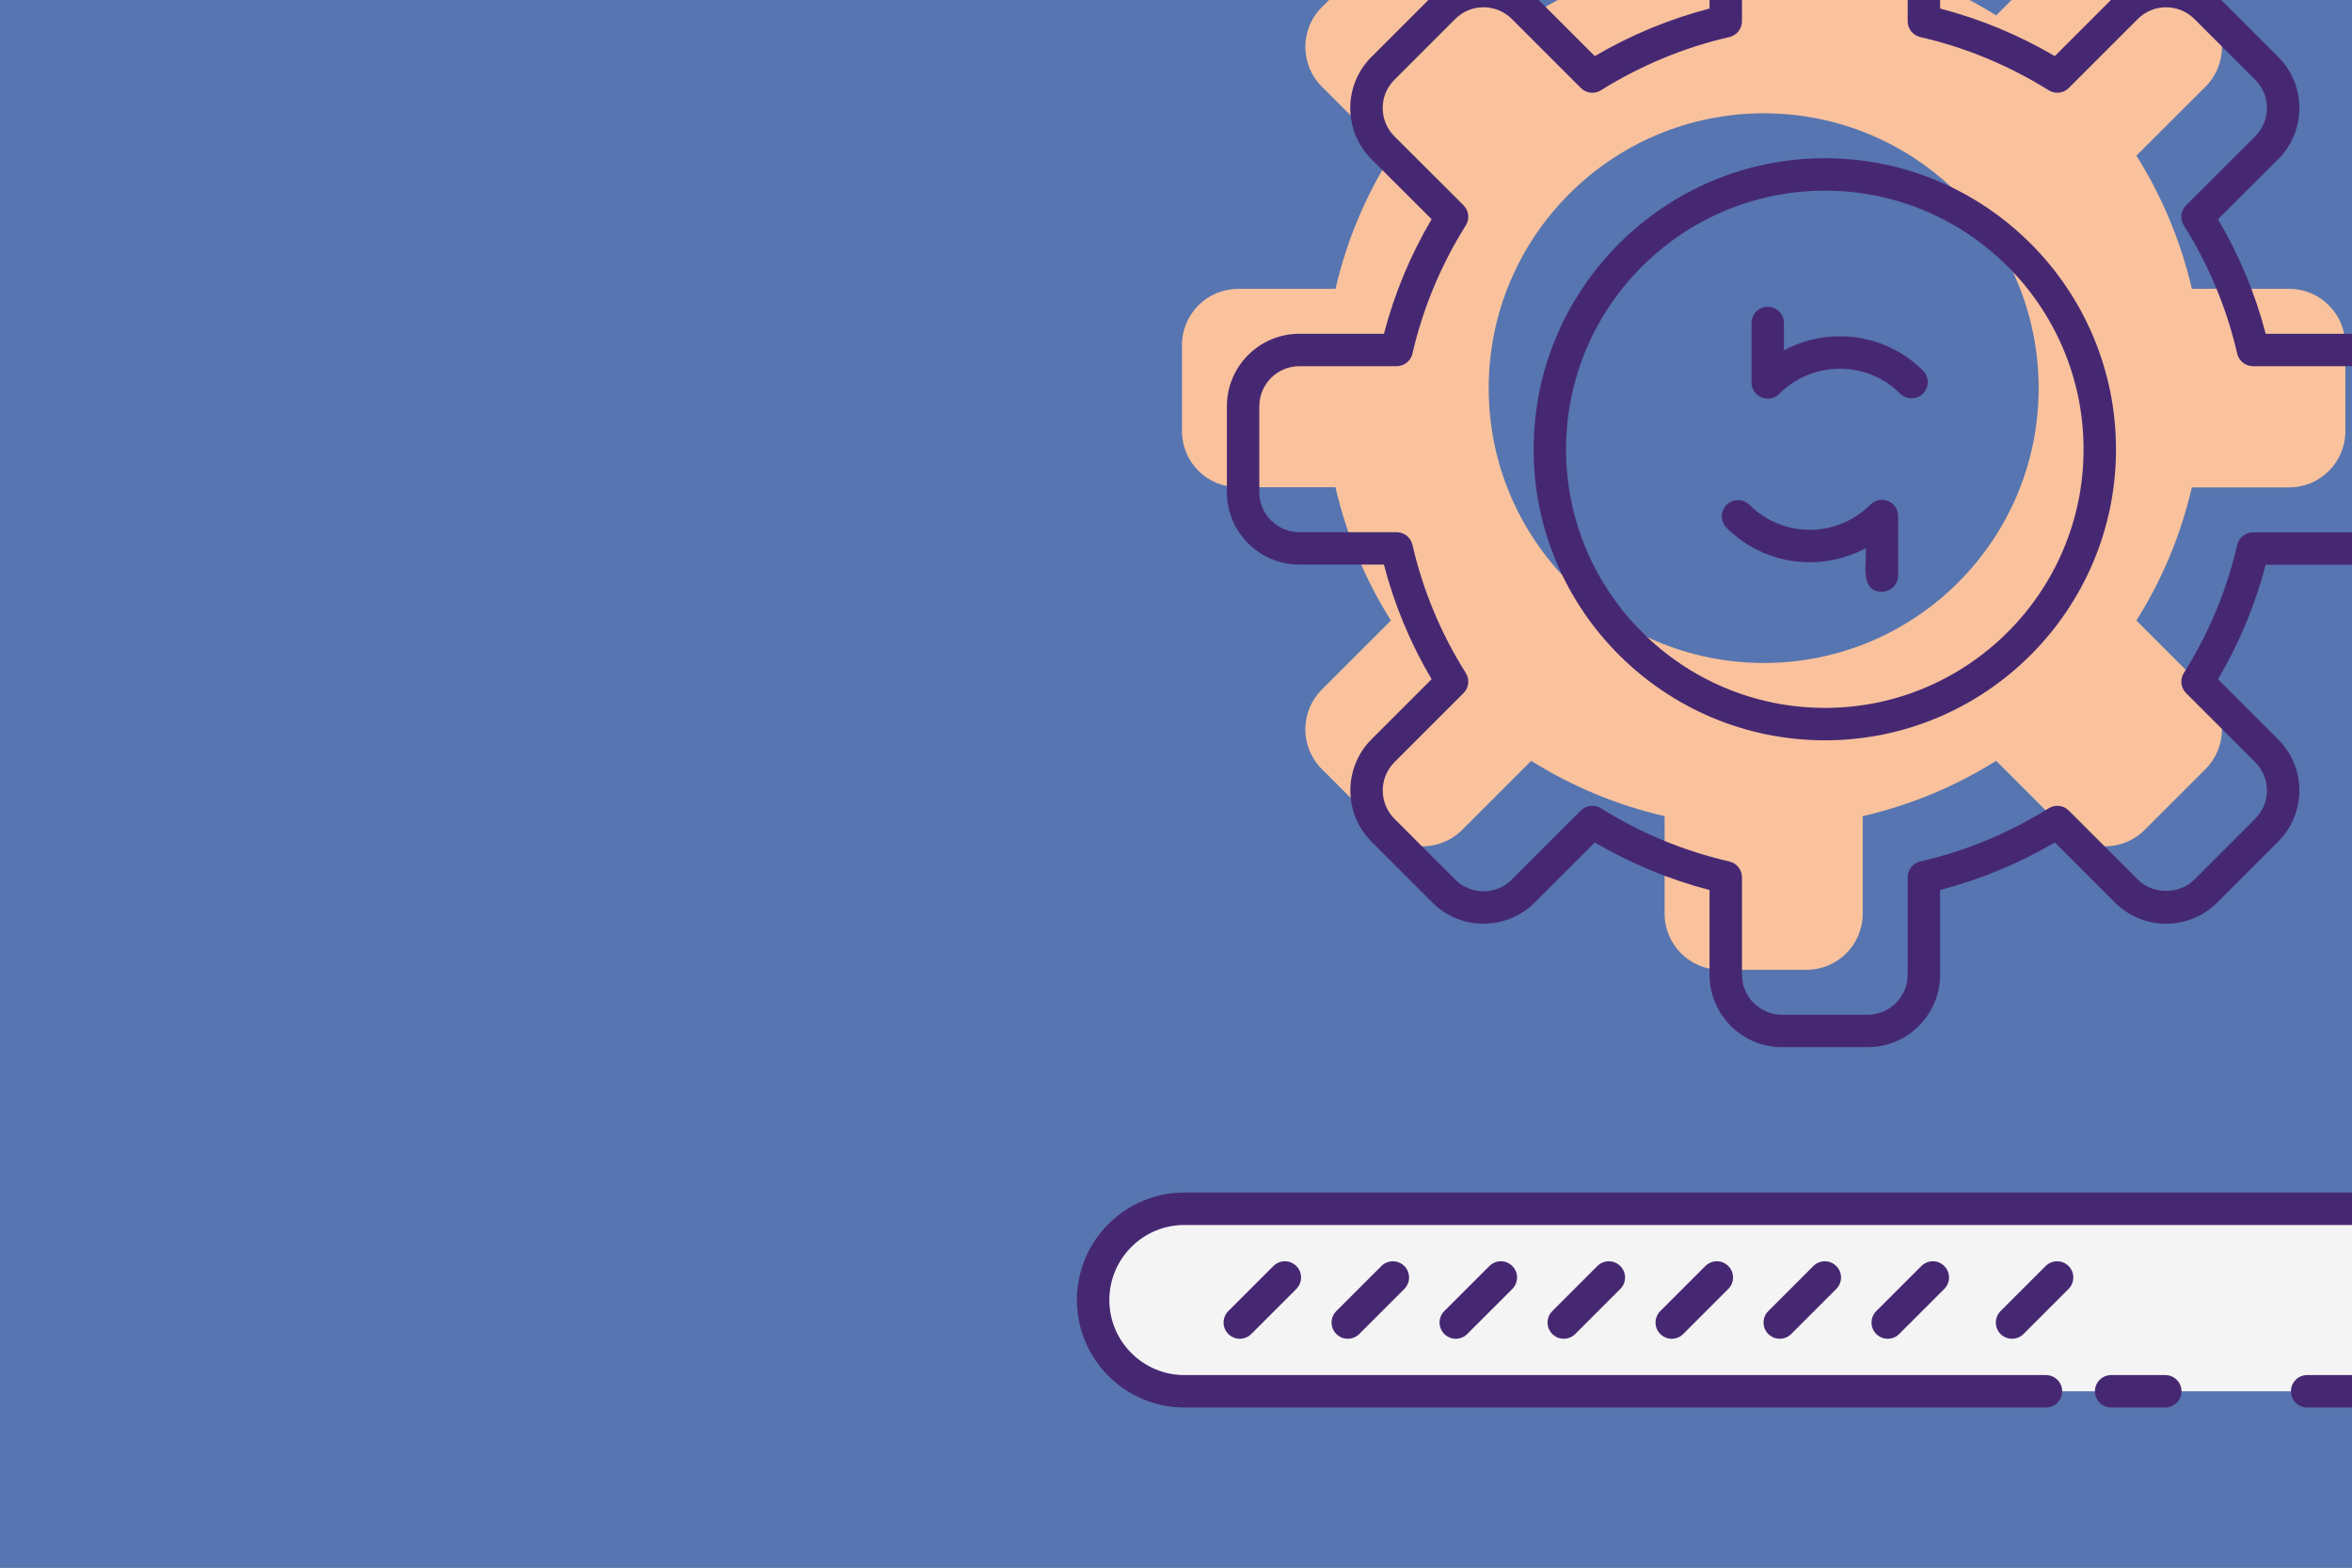 <svg width="729" height="486" viewBox="0 0 729 486" fill="none" xmlns="http://www.w3.org/2000/svg">
<rect x="0" y="0" width="729" height="486" fill="#808080" stroke="none"/>
<g clip-path="url(#clip0_1014_411)">
<rect width="729" height="486" fill="#57A1B0"/>
<rect width="729" height="486" fill="#5775B0"/>
<g clip-path="url(#clip1_1014_411)">
<path d="M792.388 403.022C792.388 418.648 779.72 431.315 764.095 431.315H367.108C351.481 431.315 338.814 418.647 338.814 403.022C338.814 387.395 351.482 374.729 367.108 374.729H764.095C779.721 374.728 792.388 387.395 792.388 403.022Z" fill="#F4F4F4"/>
<path d="M709.511 89.548H679.36C675.943 74.724 670.064 60.804 662.175 48.242L683.582 26.886C690.416 20.052 690.416 8.996 683.582 2.212L664.738 -16.632C657.955 -23.415 646.899 -23.415 640.115 -16.632L618.709 4.776C606.146 -3.063 592.277 -8.943 577.352 -12.36V-42.563C577.352 -52.212 569.563 -60 559.915 -60H533.382C523.734 -60 515.946 -52.211 515.946 -42.563V-12.362C501.021 -8.945 487.152 -3.065 474.588 4.774L453.182 -16.634C446.397 -23.417 435.343 -23.417 428.559 -16.634L409.715 2.21C402.881 8.994 402.881 20.05 409.715 26.884L431.122 48.24C423.233 60.803 417.353 74.722 413.937 89.546H383.783C374.135 89.546 366.346 97.385 366.346 106.983V133.616C366.346 143.264 374.135 151.052 383.783 151.052H413.934C417.352 165.926 423.23 179.846 431.12 192.359L409.712 213.766C402.878 220.601 402.878 231.605 409.712 238.439L428.556 257.283C435.34 264.067 446.396 264.067 453.179 257.283L474.586 235.876C487.148 243.715 501.018 249.595 515.943 253.011V283.212C515.943 292.861 523.732 300.65 533.38 300.65H559.912C569.561 300.65 577.349 292.861 577.349 283.212V253.011C592.273 249.594 606.143 243.715 618.706 235.876L640.113 257.283C646.897 264.067 657.952 264.067 664.736 257.283L683.58 238.439C690.413 231.605 690.413 220.6 683.58 213.766L662.172 192.359C670.062 179.846 675.941 165.926 679.358 151.103H709.508C719.157 151.103 726.946 143.263 726.946 133.665V107.032C726.949 97.386 719.16 89.548 709.511 89.548ZM546.698 205.528C499.663 205.528 461.421 167.387 461.421 120.352C461.421 73.267 499.663 35.126 546.698 35.126C593.733 35.126 631.873 73.267 631.873 120.352C631.873 167.387 593.733 205.528 546.698 205.528Z" fill="#F9C29D"/>
<path d="M728.465 103.475H702.254C699.006 91.035 694.049 79.121 687.473 67.96L706.087 49.391C714.93 40.548 714.856 26.315 706.087 17.611L687.243 -1.233C678.508 -9.97 664.276 -9.98 655.512 -1.233L636.889 17.39C625.676 10.819 613.751 5.875 601.331 2.646V-23.61C601.331 -35.997 591.251 -46.072 578.865 -46.072H552.333C539.947 -46.072 529.872 -35.997 529.872 -23.61V2.646C517.451 5.875 505.522 10.819 494.308 17.39L475.685 -1.233C466.935 -9.978 452.702 -9.975 443.957 -1.233L425.125 17.599C416.347 26.31 416.269 40.545 425.115 49.396L443.724 67.96C437.156 79.112 432.199 91.025 428.948 103.475H402.735C390.348 103.475 380.273 113.552 380.273 125.938V152.573C380.273 164.96 390.348 175.035 402.735 175.035H428.942C432.194 187.523 437.152 199.442 443.721 210.559L425.112 229.17C416.349 237.932 416.349 252.187 425.112 260.95L443.956 279.794C452.706 288.548 466.944 288.544 475.684 279.794L494.308 261.171C505.521 267.742 517.45 272.686 529.871 275.915V302.169C529.871 314.555 539.946 324.632 552.332 324.632H578.864C591.25 324.632 601.33 314.555 601.33 302.169V275.915C613.75 272.686 625.675 267.742 636.888 261.171L655.511 279.794C664.249 288.531 678.471 288.565 687.242 279.794L706.086 260.95C714.856 252.185 714.926 238.004 706.086 229.17L687.477 210.556C694.043 199.443 698.999 187.543 702.253 175.083H728.464C740.85 175.083 750.925 165.008 750.925 152.622V125.99C750.925 113.574 740.851 103.475 728.465 103.475ZM740.875 152.622C740.875 159.465 735.305 165.033 728.464 165.033H698.313C695.972 165.033 693.94 166.649 693.415 168.929C690.171 183.01 684.606 196.368 676.877 208.634C675.626 210.62 675.915 213.208 677.574 214.866L698.979 236.275C703.819 241.119 703.892 248.925 698.979 253.843L680.135 272.687C675.478 277.347 667.283 277.356 662.616 272.687L641.211 251.279C639.562 249.622 636.975 249.335 634.997 250.57C622.597 258.306 609.199 263.859 595.179 267.071C592.897 267.593 591.277 269.625 591.277 271.969V302.169C591.277 309.015 585.708 314.582 578.862 314.582H552.33C545.487 314.582 539.919 309.014 539.919 302.169V271.969C539.919 269.625 538.3 267.594 536.016 267.071C521.995 263.859 508.601 258.309 496.197 250.57C494.224 249.335 491.645 249.618 489.984 251.279L468.576 272.687C463.744 277.518 455.885 277.514 451.059 272.687L432.215 253.843C427.371 248.999 427.371 241.118 432.215 236.275L453.62 214.866C455.282 213.208 455.571 210.619 454.317 208.634C446.587 196.373 441.023 182.998 437.779 168.882C437.254 166.6 435.222 164.983 432.881 164.983H402.735C395.891 164.983 390.324 159.416 390.324 152.572V125.937C390.324 119.091 395.891 113.525 402.735 113.525H432.886C435.226 113.525 437.255 111.91 437.783 109.629C441.027 95.562 446.592 82.184 454.326 69.867C455.575 67.88 455.281 65.296 453.619 63.637L432.218 42.285C427.372 37.434 427.316 29.588 432.218 24.717L451.062 5.873C455.889 1.051 463.748 1.047 468.58 5.873L489.988 27.282C491.639 28.935 494.22 29.238 496.201 27.991C508.604 20.252 521.999 14.701 536.019 11.489C538.303 10.967 539.923 8.935 539.923 6.592V-23.61C539.923 -30.454 545.491 -36.022 552.334 -36.022H578.866C585.712 -36.022 591.281 -30.454 591.281 -23.61V6.592C591.281 8.935 592.901 10.966 595.183 11.489C609.203 14.701 622.601 20.253 635.001 27.991C636.979 29.227 639.565 28.94 641.214 27.282L662.62 5.876C667.459 1.045 675.32 1.052 680.139 5.873L698.998 24.732C703.863 29.563 703.852 37.411 698.989 42.281L677.583 63.637C675.92 65.294 675.63 67.88 676.876 69.867C684.615 82.197 690.18 95.574 693.419 109.629C693.944 111.908 695.976 113.525 698.317 113.525H728.468C735.308 113.525 740.879 119.117 740.879 125.99V152.622H740.875Z" fill="#462872"/>
<path d="M565.65 49.055C515.857 49.055 475.35 89.54 475.35 139.305C475.35 189.041 515.857 229.505 565.65 229.505C615.386 229.505 655.851 189.041 655.851 139.305C655.851 89.54 615.386 49.055 565.65 49.055ZM565.65 219.455C521.4 219.455 485.4 183.501 485.4 139.305C485.4 95.083 521.4 59.105 565.65 59.105C609.845 59.105 645.801 95.083 645.801 139.305C645.801 183.501 609.845 219.455 565.65 219.455Z" fill="#462872"/>
<path d="M671.13 436.339C673.907 436.339 676.154 434.089 676.154 431.314C676.154 428.539 673.906 426.29 671.13 426.29H654.347C651.569 426.29 649.322 428.539 649.322 431.314C649.322 434.089 651.57 436.339 654.347 436.339H671.13Z" fill="#462872"/>
<path d="M367.109 436.339H634.142C636.919 436.339 639.166 434.089 639.166 431.314C639.166 428.539 636.919 426.29 634.142 426.29H367.109C354.281 426.29 343.843 415.852 343.843 403.024C343.843 396.816 346.265 390.974 350.662 386.576C355.059 382.179 360.901 379.758 367.109 379.758H764.093C776.921 379.758 787.359 390.196 787.359 403.024C787.359 415.852 776.921 426.29 764.093 426.29H715.099C712.321 426.29 710.074 428.539 710.074 431.314C710.074 434.089 712.322 436.339 715.099 436.339H764.093C782.462 436.339 797.41 421.394 797.41 403.023C797.41 384.652 782.462 369.707 764.093 369.707H367.109C358.217 369.707 349.853 373.173 343.556 379.47C337.26 385.766 333.793 394.131 333.793 403.023C333.793 421.394 348.738 436.339 367.109 436.339Z" fill="#462872"/>
<path d="M394.689 392.483L380.72 406.452C378.757 408.415 378.757 411.595 380.72 413.558C382.683 415.521 385.863 415.521 387.826 413.558L401.795 399.589C403.758 397.626 403.758 394.446 401.795 392.483C399.831 390.521 396.652 390.521 394.689 392.483Z" fill="#462872"/>
<path d="M428.162 392.483L414.193 406.452C412.23 408.415 412.23 411.595 414.193 413.558C416.155 415.521 419.336 415.521 421.299 413.558L435.268 399.589C437.23 397.626 437.23 394.446 435.268 392.483C433.305 390.521 430.125 390.521 428.162 392.483Z" fill="#462872"/>
<path d="M461.634 392.483L447.665 406.452C445.703 408.415 445.703 411.595 447.665 413.558C449.628 415.521 452.809 415.521 454.771 413.558L468.74 399.589C470.703 397.626 470.703 394.446 468.74 392.483C466.778 390.521 463.597 390.521 461.634 392.483Z" fill="#462872"/>
<path d="M495.105 392.483L481.136 406.452C479.173 408.415 479.173 411.595 481.136 413.558C483.099 415.521 486.279 415.521 488.242 413.558L502.211 399.589C504.174 397.626 504.174 394.446 502.211 392.483C500.248 390.521 497.068 390.521 495.105 392.483Z" fill="#462872"/>
<path d="M528.578 392.483L514.609 406.452C512.646 408.415 512.646 411.595 514.609 413.558C516.571 415.521 519.752 415.521 521.715 413.558L535.684 399.589C537.646 397.626 537.646 394.446 535.684 392.483C533.721 390.521 530.54 390.521 528.578 392.483Z" fill="#462872"/>
<path d="M562.048 392.483L548.079 406.452C546.117 408.415 546.117 411.595 548.079 413.558C550.042 415.521 553.223 415.521 555.185 413.558L569.154 399.589C571.117 397.626 571.117 394.446 569.154 392.483C567.192 390.521 564.011 390.521 562.048 392.483Z" fill="#462872"/>
<path d="M595.519 392.483L581.548 406.452C579.586 408.413 579.586 411.595 581.548 413.558C583.511 415.521 586.691 415.521 588.654 413.558L602.625 399.589C604.588 397.628 604.588 394.446 602.625 392.483C600.662 390.521 597.483 390.521 595.519 392.483Z" fill="#462872"/>
<path d="M634.044 392.483L620.077 406.452C618.115 408.415 618.115 411.597 620.077 413.558C622.04 415.521 625.221 415.521 627.183 413.558L641.149 399.589C643.112 397.626 643.112 394.444 641.149 392.483C639.187 390.521 636.007 390.521 634.044 392.483Z" fill="#462872"/>
<path d="M551.459 122.107C561.822 111.75 578.644 111.719 588.945 122.021C590.907 123.984 594.088 123.984 596.05 122.021C598.013 120.058 598.013 116.876 596.05 114.915C584.41 103.275 566.781 101.179 552.932 108.619V100.136C552.932 97.361 550.682 95.111 547.907 95.111C545.133 95.111 542.883 97.361 542.883 100.136V118.553C542.882 123.059 548.323 125.245 551.459 122.107Z" fill="#462872"/>
<path d="M578.266 169.942C578.85 173.447 575.959 183.435 583.291 183.435C586.064 183.435 588.315 181.185 588.315 178.412L588.32 159.992C588.32 155.513 582.896 153.284 579.743 156.437C569.288 166.892 552.512 166.774 542.258 156.52C540.295 154.557 537.114 154.557 535.152 156.52C533.189 158.481 533.189 161.663 535.152 163.626C547.064 175.546 564.758 177.221 578.266 169.942Z" fill="#462872"/>
</g>
</g>
<defs>
<clipPath id="clip0_1014_411">
<rect width="729" height="486" fill="white"/>
</clipPath>
<clipPath id="clip1_1014_411">
<rect width="512" height="512" fill="white" transform="translate(310 -60)"/>
</clipPath>
</defs>
</svg>
